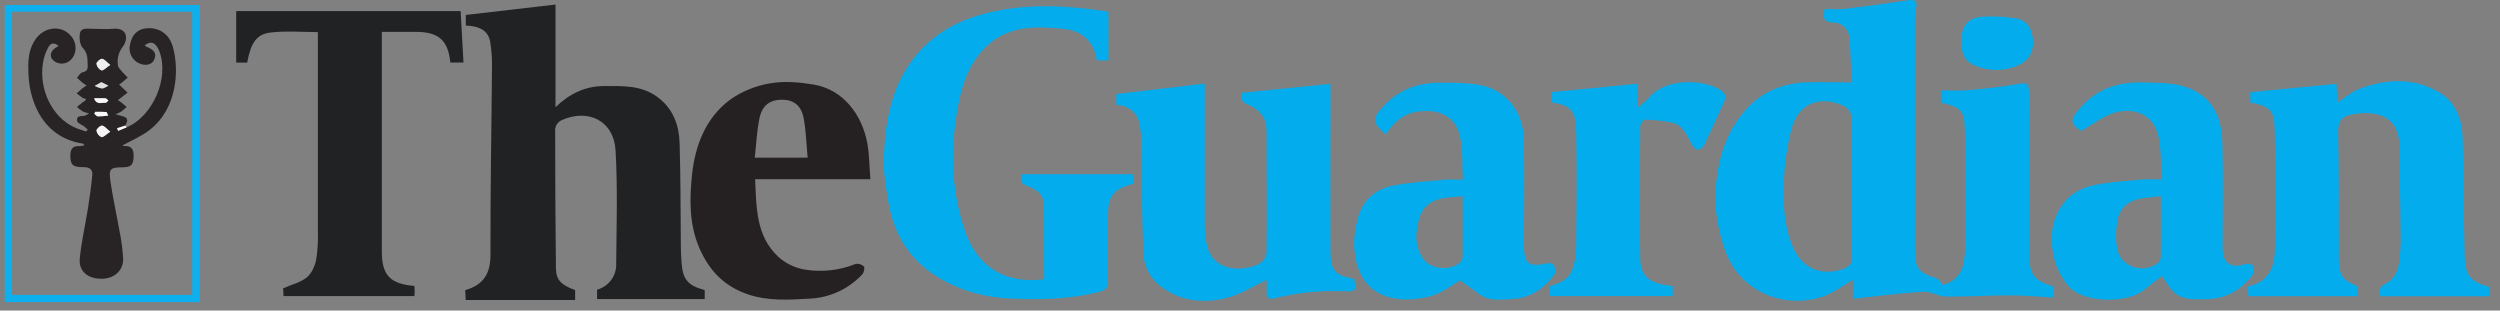 <svg xmlns="http://www.w3.org/2000/svg" width="161" height="20" viewBox="0 0 161 20" fill="none"><rect x="0" y="0" width="161" height="20" fill="#808080" stroke="none"/><path d="M132.267 18.46V19.163C131.299 19.111 130.36 19.022 129.421 19.02C128.06 19.02 126.697 19.116 125.336 19.099C124.845 19.099 124.349 18.764 123.869 18.786C122.506 18.861 121.15 19.046 119.79 19.188C119.653 19.203 119.516 19.223 119.325 19.248V18.034C118.645 18.414 118.047 18.872 117.373 19.102C114.885 19.94 111.961 18.791 111.047 15.998C110.641 14.759 110.399 13.487 110.486 12.201C110.615 10.291 111.136 8.493 112.447 7.036C113.452 5.924 114.759 5.379 116.244 5.31C117.209 5.265 118.178 5.31 119.24 5.31C119.199 4.412 119.181 3.41 119.097 2.41C119.077 2.149 118.96 1.905 118.768 1.727C118.576 1.549 118.324 1.45 118.063 1.449C117.413 1.432 117.393 1.146 117.508 0.573C117.928 0.599 118.348 0.599 118.767 0.573C120.132 0.41 121.495 0.226 122.856 0.021C123.326 -0.051 123.48 0.051 123.405 0.513C123.357 0.753 123.328 0.996 123.318 1.24V16.002C123.318 17.298 123.507 17.537 124.718 17.934C124.873 17.986 124.977 18.197 125.115 18.347C126.287 18.046 126.529 17.082 126.546 16.062C126.586 13.509 126.611 10.954 126.536 8.402C126.499 7.193 126.384 6.916 124.992 6.612V5.817C125.54 5.817 126.057 5.857 126.568 5.817C127.716 5.736 128.86 5.598 129.995 5.402C130.615 5.28 130.665 5.492 130.665 5.976C130.665 9.423 130.67 12.869 130.68 16.315C130.68 17.683 130.959 18.068 132.267 18.46ZM119.253 12.143V7.912C119.253 7.14 119.075 6.907 118.332 6.664C116.974 6.227 115.792 6.785 115.385 8.248C115.09 9.366 114.921 10.514 114.883 11.67C114.821 13.095 114.883 14.535 115.447 15.886C116.033 17.278 117.289 17.815 118.705 17.318C119.086 17.184 119.268 16.995 119.26 16.558C119.238 15.088 119.26 13.616 119.26 12.143H119.253Z" fill="#03ADED"></path><path d="M37.038 18.676V19.321H29.993L29.961 18.685C31.133 18.35 31.592 17.622 31.587 16.394C31.572 12.334 31.654 8.274 31.684 4.214C31.689 3.703 31.649 3.193 31.567 2.689C31.453 2.011 30.92 1.674 29.999 1.646V0.963L35.774 0.293V6.905C36.665 6.042 37.681 5.54 38.927 5.54C40.145 5.54 41.356 5.482 42.407 6.299C43.373 7.049 43.732 8.082 43.767 9.22C43.836 11.418 43.822 13.62 43.847 15.818C43.847 16.17 43.862 16.523 43.888 16.875C43.968 18 44.281 18.382 45.383 18.681V19.262H38.451V18.655C38.818 18.555 39.139 18.333 39.363 18.027C39.587 17.72 39.7 17.346 39.683 16.967C39.703 14.541 39.781 12.112 39.643 9.692C39.534 7.784 37.887 6.95 36.127 7.757C36.028 7.812 35.942 7.889 35.877 7.982C35.812 8.075 35.77 8.182 35.752 8.294C35.752 11.308 35.769 14.318 35.802 17.324C35.821 18.032 36.159 18.368 37.04 18.68L37.038 18.676Z" fill="#212224"></path><path d="M71.383 0.754V3.895H70.633C70.466 2.723 69.732 2.005 68.579 1.874C66.782 1.672 64.956 1.61 63.514 2.993C62.603 3.867 62.093 5.002 61.82 6.227C61.18 9.114 61.177 11.989 62.119 14.808C62.923 17.214 64.74 18.294 67.237 17.989V13.914C67.237 13.79 67.226 13.665 67.237 13.541C67.266 12.704 67.032 12.335 66.293 12.034C65.732 11.801 65.732 11.801 65.764 11.218H72.952L72.982 11.825L72.692 11.917C71.716 12.213 71.365 12.682 71.353 13.728C71.341 15.181 71.326 16.636 71.341 18.081C71.341 18.493 71.261 18.671 70.804 18.79C68.944 19.278 67.057 19.303 65.16 19.23C63.308 19.158 61.585 18.666 60.04 17.616C58.379 16.486 57.507 14.863 57.194 12.928C57.041 12 56.884 11.053 56.919 10.12C57.006 7.8 57.395 5.549 58.918 3.652C60.149 2.12 61.776 1.273 63.638 0.82C66.355 0.162 69.062 0.394 71.39 0.751L71.383 0.754ZM150.47 5.4L150.526 6.601C151.028 6.281 151.421 5.918 151.892 5.74C153.588 5.097 155.312 4.973 156.958 5.873C158.113 6.505 158.555 7.625 158.589 8.886C158.657 11.398 158.664 13.909 158.718 16.409C158.746 17.736 159.064 18.128 160.307 18.481V19.079H153.305C153.181 18.669 153.233 18.443 153.722 18.217C154.057 18.059 154.37 17.564 154.455 17.167C154.577 16.473 154.624 15.767 154.596 15.062C154.586 13.174 154.53 11.285 154.515 9.397C154.5 7.443 153.008 7.076 151.446 7.373C150.807 7.495 150.561 7.778 150.576 8.486C150.634 11.227 150.608 13.969 150.616 16.71C150.616 17.704 150.877 18.071 151.83 18.431V19.077H144.798L144.756 18.445C146.095 18.18 146.489 17.202 146.502 16.022C146.529 13.489 146.559 10.954 146.489 8.421C146.455 7.22 146.336 6.855 144.917 6.606V5.936L150.47 5.4Z" fill="#03ADED"></path><path d="M71.891 6.747V6.054L77.583 5.384V14.499C77.584 14.95 77.635 15.399 77.734 15.839C77.993 16.955 79.048 17.503 80.376 17.23C80.658 17.189 80.929 17.089 81.169 16.935C81.274 16.859 81.363 16.764 81.431 16.653C81.499 16.543 81.544 16.42 81.564 16.292C81.586 13.841 81.575 11.39 81.564 8.941C81.564 8.514 81.596 8.035 81.419 7.675C81.228 7.28 80.901 6.967 80.498 6.794C79.982 6.627 79.855 6.386 79.962 5.975L85.681 5.401V7.73C85.681 10.534 85.67 13.337 85.681 16.142C85.681 17.431 85.961 17.726 87.2 17.958C87.356 18.722 87.327 18.782 86.604 18.76C85.079 18.689 83.552 18.841 82.072 19.212C81.737 19.301 81.548 19.212 81.57 18.824C81.581 18.522 81.57 18.221 81.57 18.022C80.732 18.419 79.947 18.926 79.093 19.157C77.556 19.574 76.023 19.431 74.715 18.42C74.389 18.169 74.123 17.849 73.935 17.483C73.747 17.118 73.642 16.715 73.627 16.304C73.538 13.927 73.533 11.546 73.483 9.168C73.499 8.718 73.455 8.267 73.351 7.829C73.146 7.169 72.631 6.806 71.892 6.747H71.891ZM94.029 18.055C93.537 18.323 92.837 18.914 92.04 19.1C89.507 19.696 87.317 18.891 87.207 15.785C87.202 15.219 87.276 14.656 87.426 14.111C87.736 12.882 88.581 12.149 89.8 11.934C90.872 11.738 91.977 11.673 93.048 11.571C93.393 11.537 93.743 11.571 94.202 11.571C94.145 10.566 94.227 9.6 94.003 8.708C93.72 7.583 92.777 6.953 91.207 7.201C90.323 7.345 89.737 7.903 89.264 8.621C89.231 8.625 89.197 8.618 89.167 8.602C88.33 7.842 88.36 7.598 89.167 6.761C90.172 5.704 91.413 5.314 92.809 5.326C93.673 5.326 94.558 5.326 95.397 5.493C97.003 5.828 98.088 7.204 98.128 8.947C98.18 11.207 98.138 13.468 98.141 15.73C98.141 17.007 98.429 17.223 99.69 16.947C99.814 16.92 100.058 17.009 100.09 17.099C100.152 17.278 100.186 17.553 100.09 17.687C99.421 18.619 98.518 19.206 97.353 19.257C96.63 19.291 95.873 19.425 95.218 18.914C94.813 18.596 94.381 18.318 94.021 18.059L94.029 18.055ZM94.197 12.634C93.762 12.676 93.433 12.698 93.107 12.738C92.281 12.84 91.642 13.22 91.403 14.052C91.136 14.97 91.068 15.904 91.694 16.719C92.178 17.355 93.403 17.441 94.013 16.917C94.116 16.823 94.179 16.694 94.19 16.555C94.202 15.278 94.19 14 94.19 12.632L94.197 12.634ZM139.221 11.561C139.151 10.576 139.186 9.657 138.999 8.785C138.706 7.422 137.507 6.891 136.197 7.251C135.451 7.457 134.796 8.003 134.021 8.437C133.269 7.934 133.296 7.675 134.021 6.883C135.134 5.652 136.522 5.252 138.101 5.312C138.883 5.343 139.687 5.323 140.437 5.508C142.138 5.93 143.069 7.173 143.116 9.121C143.179 11.403 143.129 13.689 143.132 15.973C143.132 16.942 143.658 17.312 144.57 17.014C144.719 16.965 145.016 17.004 145.073 17.096C145.118 17.186 145.142 17.285 145.144 17.385C145.146 17.486 145.125 17.585 145.083 17.677C144.356 18.646 143.397 19.232 142.158 19.264C141.277 19.286 140.363 19.38 139.742 18.534C139.563 18.291 139.407 18.032 139.24 17.769C138.843 18.075 138.439 18.37 138.054 18.686C137.03 19.524 134.284 19.542 133.284 18.509C132.821 18.004 132.488 17.394 132.315 16.731C131.947 15.358 132.082 13.98 133.062 12.88C133.51 12.415 134.085 12.092 134.716 11.951C135.774 11.715 136.876 11.665 137.962 11.559C138.325 11.522 138.699 11.559 139.221 11.559V11.561ZM139.163 12.636C138.677 12.691 138.267 12.716 137.865 12.786C137.103 12.919 136.526 13.354 136.383 14.111C136.246 14.756 136.236 15.422 136.353 16.071C136.593 17.193 138.027 17.642 138.948 16.954C139.008 16.904 139.057 16.842 139.092 16.773C139.127 16.703 139.149 16.628 139.154 16.55C139.168 15.276 139.154 14.01 139.154 12.627L139.163 12.636Z" fill="#03ADED"></path><path d="M29.849 4.025H29.002C28.858 2.591 28.238 2.049 26.782 2.054H24.59V16.183C24.59 17.722 25.119 18.286 26.686 18.415C26.686 18.529 26.706 18.648 26.706 18.768C26.704 18.869 26.695 18.968 26.681 19.068H18.26L18.236 18.566C18.804 18.318 19.36 18.187 19.758 17.864C20.068 17.613 20.279 17.139 20.361 16.729C20.457 16.125 20.494 15.512 20.471 14.901V2.066C19.455 2.066 18.441 1.979 17.448 2.091C16.514 2.195 16.147 2.771 15.921 4.031H15.211V0.713H29.665L29.849 4.025Z" fill="#212224"></path><path d="M56.052 11.541H48.63C48.715 13.353 48.678 15.174 50.105 16.522C50.585 16.96 51.181 17.251 51.822 17.359C52.929 17.543 54.065 17.417 55.104 16.996C55.199 16.979 55.297 16.985 55.39 17.015C55.482 17.044 55.566 17.095 55.635 17.163C55.705 17.24 55.635 17.552 55.531 17.666C54.666 18.597 53.475 19.157 52.206 19.229C50.826 19.303 49.44 19.415 48.069 18.923C46.574 18.385 45.638 17.364 45.033 15.959C44.38 14.438 44.4 12.81 44.568 11.241C44.767 9.363 45.452 7.571 47.044 6.401C47.809 5.868 48.684 5.514 49.604 5.365C50.498 5.209 51.466 5.293 52.373 5.44C54.339 5.761 55.536 7.436 55.862 9.262C55.99 9.986 55.988 10.722 56.052 11.541ZM48.605 10.155H52.013C51.93 9.279 51.91 8.43 51.755 7.607C51.601 6.783 51.086 6.408 50.326 6.421C49.566 6.435 49.07 6.796 48.906 7.635C48.739 8.44 48.707 9.267 48.608 10.146L48.605 10.155Z" fill="#252122"></path><path d="M107.718 18.42V19.065H99.785L99.75 18.439C100.42 18.271 101.016 17.998 101.257 17.35C101.421 16.89 101.505 16.406 101.505 15.917C101.528 13.446 101.553 10.973 101.505 8.504C101.476 7.178 101.2 6.774 99.929 6.6V5.93L105.466 5.391V6.92C105.791 6.642 106.032 6.496 106.194 6.288C107.15 5.065 109.635 5.041 110.807 5.805C111.107 5.999 111.179 6.227 111.041 6.531C110.609 7.484 110.179 8.437 109.724 9.378C109.681 9.45 109.622 9.511 109.551 9.556C109.48 9.601 109.4 9.629 109.317 9.637C109.195 9.637 109.044 9.46 108.965 9.327C108.63 8.755 108.419 8.041 107.651 7.889C107.077 7.782 106.496 7.72 105.913 7.705C105.819 7.705 105.628 7.99 105.627 8.144C105.61 10.968 105.588 13.793 105.627 16.617C105.643 17.821 106.219 18.273 107.718 18.42Z" fill="#03ADED"></path><path d="M12.862 19.454H0.305V0.324H12.862V19.454ZM0.767 0.753V18.992H12.38V0.753H0.767Z" fill="#0CB0EE"></path><path d="M126.313 2.735C126.295 1.821 126.583 1.153 127.678 1.076C128.405 1.029 129.136 1.068 129.854 1.191C130.554 1.307 130.859 1.874 130.919 2.531C130.996 3.271 130.676 3.87 130.054 4.165C129.642 4.364 129.194 4.479 128.737 4.502C128.281 4.526 127.824 4.459 127.393 4.304C126.596 4.034 126.317 3.59 126.313 2.735Z" fill="#03ADED"></path><path d="M8.157 8.2C9.851 7.492 10.916 5.011 10.261 3.302C10.044 2.734 9.719 2.6 9.312 2.923C9.345 2.954 9.383 2.981 9.422 3.004C9.96 3.22 10.104 3.459 9.925 3.851C9.774 4.186 9.34 4.271 8.92 4.058C8.71 3.953 8.541 3.781 8.441 3.568C8.341 3.355 8.316 3.115 8.369 2.886C8.475 2.272 8.845 1.882 9.394 1.827C10.218 1.734 10.901 2.171 11.137 3.035C11.55 4.527 11.418 6.985 9.64 8.366C9.108 8.78 8.468 9.046 7.901 9.359C7.86 9.339 7.934 9.409 8.004 9.404C8.537 9.372 8.626 9.711 8.604 10.123C8.577 10.647 8.421 10.767 7.874 10.777C7.127 10.777 7 10.864 7.102 11.601C7.254 12.699 7.504 13.777 7.695 14.877C7.817 15.461 7.896 16.053 7.931 16.649C7.951 17.444 7.34 17.961 6.503 17.953C5.665 17.945 5.063 17.471 5.136 16.666C5.235 15.581 5.493 14.511 5.662 13.431C5.774 12.719 5.875 12.004 5.943 11.288C5.977 10.925 5.791 10.762 5.384 10.765C4.661 10.765 4.547 10.625 4.53 10.03C4.53 9.619 4.661 9.376 5.118 9.413C5.227 9.406 5.335 9.386 5.439 9.354C5.396 9.292 5.381 9.254 5.362 9.252C2.896 8.89 1.927 6.761 1.835 4.813C1.8 4.073 1.798 3.327 2.203 2.654C2.807 1.649 4.087 1.552 4.681 2.464C5.126 3.149 4.728 4.093 3.964 4.099C3.845 4.095 3.728 4.066 3.621 4.013C3.514 3.961 3.419 3.886 3.343 3.794C3.176 3.521 3.315 3.235 3.606 3.062L3.774 2.963C3.506 2.736 3.271 2.737 3.104 3.057C2.936 3.364 2.822 3.698 2.769 4.043C2.488 5.751 3.353 7.532 4.778 8.194C5.023 8.308 5.28 8.38 5.545 8.468L5.652 8.351C5.565 8.276 5.485 8.184 5.389 8.123C5.245 8.016 4.999 7.936 4.971 7.802C4.899 7.481 5.16 7.467 5.404 7.467C5.478 7.467 5.552 7.4 5.739 7.3C5.603 7.276 5.47 7.238 5.342 7.186C5.207 7.095 5.077 6.997 4.952 6.893C5.071 6.794 5.183 6.69 5.31 6.602C5.391 6.545 5.49 6.514 5.55 6.367C5.475 6.36 5.402 6.341 5.334 6.31C5.195 6.22 5.069 6.113 4.939 6.011C5.059 5.905 5.178 5.795 5.304 5.689C5.389 5.622 5.485 5.567 5.575 5.507C5.489 5.456 5.406 5.4 5.327 5.339C5.198 5.234 5.079 5.115 4.956 5.004C5.073 4.884 5.175 4.683 5.312 4.658C5.607 4.597 5.665 4.45 5.647 4.187C5.632 3.79 5.659 3.427 5.326 3.081C5.14 2.886 5.096 2.458 5.145 2.161C5.21 1.763 5.615 1.855 5.912 1.852C6.38 1.852 6.851 1.897 7.316 1.852C8.185 1.778 8.282 2.485 7.916 2.997C7.781 3.165 7.683 3.359 7.627 3.566C7.572 3.774 7.561 3.991 7.594 4.204C7.619 4.371 7.762 4.497 7.877 4.631C7.993 4.765 8.108 4.875 8.227 4.996C8.096 5.108 7.968 5.224 7.835 5.331C7.782 5.372 7.726 5.411 7.668 5.446L8.217 5.967L7.593 6.449C7.667 6.493 7.738 6.54 7.807 6.591C7.927 6.687 8.04 6.791 8.157 6.891C8.041 6.992 7.929 7.097 7.807 7.188C7.69 7.253 7.568 7.309 7.442 7.355C7.879 7.522 8.446 7.467 8.068 8.077L7.549 8.244L7.614 8.411L8.157 8.2ZM7.102 4.182C6.859 3.991 6.719 3.795 6.563 3.784C6.446 3.774 6.2 4.006 6.208 4.105C6.222 4.197 6.259 4.284 6.315 4.358C6.371 4.432 6.445 4.491 6.529 4.53C6.665 4.571 6.839 4.363 7.1 4.196L7.102 4.182ZM7.102 8.48C6.859 8.289 6.719 8.095 6.568 8.083C6.449 8.083 6.206 8.303 6.213 8.405C6.227 8.496 6.264 8.581 6.32 8.654C6.376 8.727 6.45 8.785 6.534 8.822C6.67 8.857 6.841 8.654 7.102 8.487V8.48ZM6.533 5.299L6.106 5.537C6.252 5.618 6.41 5.675 6.575 5.704C6.71 5.704 6.846 5.59 6.98 5.525L6.533 5.299ZM6.051 6.337C6.218 6.804 6.553 6.591 6.782 6.633C6.836 6.643 6.908 6.541 6.971 6.489C6.908 6.437 6.851 6.349 6.784 6.342C6.575 6.322 6.352 6.342 6.061 6.342L6.051 6.337ZM6.117 7.211L6.067 7.333C6.144 7.393 6.22 7.501 6.298 7.501C6.518 7.497 6.738 7.479 6.956 7.449C6.913 7.368 6.878 7.223 6.826 7.218C6.593 7.202 6.359 7.198 6.126 7.206L6.117 7.211Z" fill="#282425"></path><path d="M7.1 4.18C6.837 4.347 6.662 4.561 6.533 4.536C6.448 4.497 6.375 4.438 6.319 4.364C6.263 4.29 6.226 4.203 6.211 4.111C6.201 4.006 6.447 3.776 6.566 3.79C6.719 3.79 6.854 3.987 7.102 4.18H7.1Z" fill="#EFEEEE"></path><path d="M7.102 8.482C6.839 8.65 6.666 8.852 6.532 8.831C6.448 8.794 6.374 8.736 6.318 8.663C6.262 8.591 6.225 8.505 6.211 8.414C6.211 8.307 6.445 8.079 6.566 8.092C6.72 8.092 6.854 8.288 7.103 8.484L7.102 8.482Z" fill="#F4F4F4"></path><path d="M6.529 5.289L6.976 5.515C6.84 5.579 6.703 5.696 6.57 5.694C6.406 5.665 6.247 5.608 6.102 5.527L6.529 5.289Z" fill="#E1E0E0"></path><path d="M6.062 6.327C6.354 6.327 6.577 6.316 6.796 6.327C6.861 6.327 6.921 6.423 6.983 6.475C6.92 6.525 6.846 6.625 6.794 6.619C6.563 6.584 6.23 6.786 6.062 6.329V6.327ZM6.129 7.201C6.366 7.193 6.603 7.197 6.839 7.213C6.891 7.213 6.926 7.362 6.97 7.444C6.752 7.475 6.532 7.492 6.312 7.496C6.233 7.496 6.145 7.386 6.081 7.329L6.129 7.201Z" fill="#F9F9F9"></path><path d="M8.159 8.2L7.604 8.431L7.539 8.263L8.058 8.096L8.159 8.2Z" fill="#FCFDFD"></path></svg>
